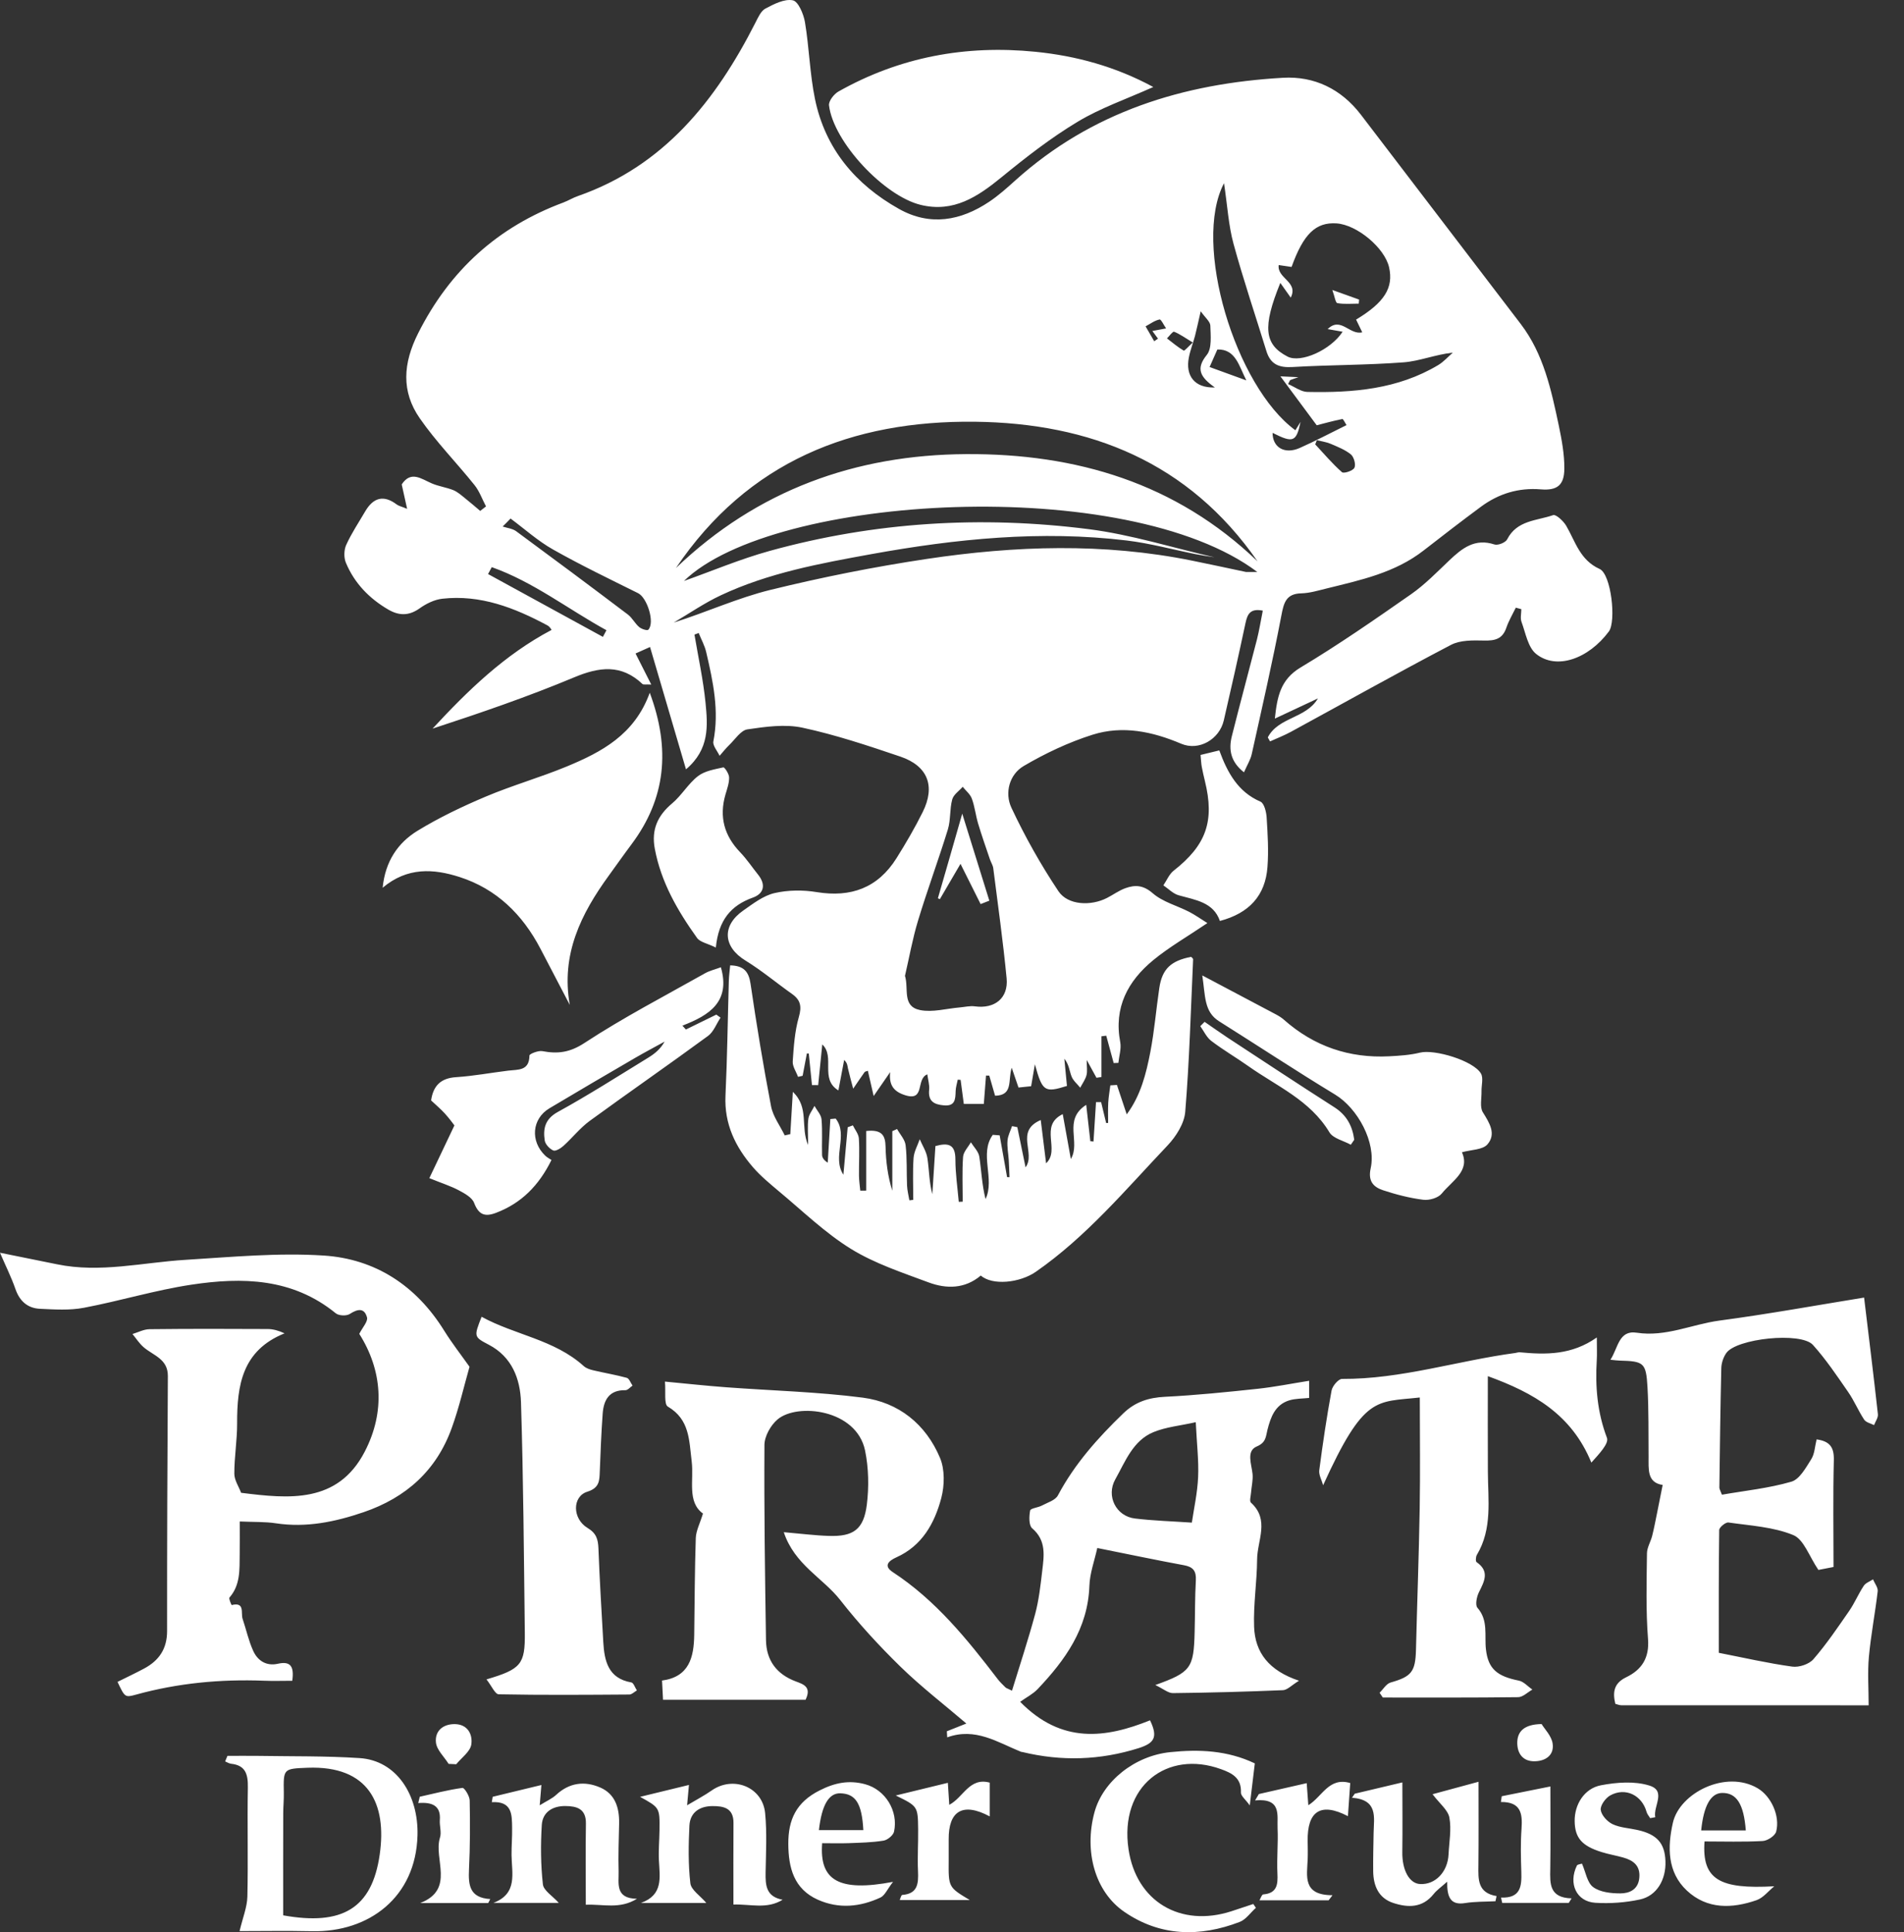<svg width="69" height="70" viewBox="0 0 69 70" fill="none" xmlns="http://www.w3.org/2000/svg">
<rect x="0" y="0" width="69" height="70" fill="#333333" stroke="none"/>
<path d="M14.071 22.084C14.457 22.308 14.815 22.317 15.201 22.044C15.441 21.872 15.741 21.723 16.029 21.691C17.41 21.536 18.647 22.018 19.838 22.657C19.939 22.711 20 22.84 19.985 22.823C18.285 23.721 16.951 25.02 15.676 26.397C17.414 25.828 19.13 25.241 20.798 24.543C21.715 24.159 22.513 24.051 23.284 24.782C23.313 24.809 23.385 24.79 23.601 24.8C23.387 24.377 23.217 24.04 23.032 23.675C23.202 23.6 23.4 23.511 23.557 23.44C23.996 24.935 24.416 26.362 24.86 27.872C25.721 27.143 25.648 26.285 25.568 25.461C25.486 24.632 25.305 23.814 25.167 22.991C25.219 22.971 25.27 22.952 25.32 22.933C25.413 23.164 25.538 23.388 25.593 23.627C25.841 24.69 26.07 25.752 25.852 26.86C25.822 27.012 25.997 27.207 26.078 27.382C26.194 27.249 26.305 27.108 26.431 26.987C26.642 26.784 26.847 26.458 27.087 26.424C27.745 26.327 28.45 26.227 29.085 26.364C30.285 26.622 31.463 27.016 32.63 27.411C33.627 27.751 33.905 28.483 33.438 29.421C33.153 29.994 32.829 30.549 32.489 31.091C31.812 32.169 30.837 32.522 29.598 32.32C29.098 32.237 28.554 32.243 28.064 32.356C27.661 32.451 27.291 32.738 26.938 32.985C26.146 33.537 26.207 34.306 27.013 34.798C27.602 35.159 28.135 35.608 28.701 36.008C29.014 36.229 29.06 36.461 28.949 36.848C28.801 37.363 28.764 37.917 28.728 38.455C28.717 38.636 28.852 38.825 28.921 39.013C28.976 38.999 29.032 38.986 29.087 38.974C29.138 38.704 29.19 38.434 29.241 38.164C29.264 38.166 29.287 38.166 29.31 38.168C29.348 38.55 29.386 38.929 29.425 39.311C29.499 39.311 29.575 39.313 29.65 39.313C29.698 38.841 29.745 38.366 29.799 37.838C30.279 38.291 29.696 39.088 30.383 39.504C30.465 39.07 30.529 38.737 30.592 38.401C30.715 38.517 30.709 38.615 30.73 38.708C30.787 38.953 30.854 39.198 30.919 39.441C31.056 39.24 31.192 39.039 31.331 38.843C31.348 38.818 31.396 38.814 31.451 38.793C31.506 39.034 31.562 39.271 31.661 39.707C31.926 39.323 32.092 39.082 32.26 38.841C32.207 39.315 32.392 39.553 32.816 39.682C33.535 39.902 33.182 39.088 33.605 38.922C33.632 39.122 33.689 39.304 33.672 39.475C33.628 39.896 33.846 40.015 34.207 40.046C34.621 40.083 34.623 39.817 34.632 39.526C34.636 39.389 34.682 39.252 34.708 39.115C34.743 39.117 34.777 39.12 34.812 39.122C34.85 39.414 34.89 39.703 34.928 39.994C35.191 39.994 35.413 39.994 35.653 39.994C35.682 39.626 35.706 39.296 35.733 38.966C35.773 38.966 35.811 38.966 35.851 38.968C35.922 39.215 35.995 39.464 36.061 39.697C36.731 39.684 36.519 39.132 36.664 38.683C36.773 38.997 36.838 39.188 36.91 39.4C37.075 39.383 37.221 39.367 37.368 39.352C37.416 39.07 37.46 38.814 37.504 38.557C37.775 39.541 37.851 39.597 38.666 39.342C38.634 39.016 38.603 38.687 38.571 38.357C38.74 38.559 38.752 38.791 38.832 38.997C38.891 39.151 39.038 39.271 39.147 39.406C39.225 39.255 39.332 39.113 39.374 38.953C39.412 38.81 39.382 38.65 39.382 38.401C39.531 38.669 39.633 38.858 39.736 39.047C39.796 39.038 39.857 39.028 39.916 39.018C39.916 38.526 39.916 38.035 39.916 37.543C39.973 37.535 40.032 37.529 40.09 37.522C40.179 37.851 40.269 38.183 40.359 38.513C40.416 38.511 40.471 38.509 40.529 38.507C40.555 38.256 40.641 37.994 40.597 37.759C40.357 36.495 40.876 35.539 41.795 34.783C42.372 34.31 43.024 33.936 43.755 33.442C43.515 33.292 43.312 33.147 43.095 33.035C42.652 32.808 42.137 32.677 41.773 32.36C41.429 32.061 41.132 32.052 40.78 32.179C40.547 32.264 40.34 32.418 40.116 32.532C39.534 32.831 38.699 32.798 38.357 32.287C37.716 31.326 37.143 30.308 36.653 29.263C36.403 28.729 36.575 28.059 37.099 27.751C37.884 27.29 38.727 26.892 39.593 26.618C40.679 26.275 41.757 26.499 42.805 26.944C43.448 27.218 44.19 26.786 44.349 26.102C44.622 24.927 44.885 23.75 45.137 22.57C45.206 22.248 45.31 22.032 45.763 22.123C45.688 22.497 45.635 22.836 45.551 23.168C45.251 24.337 44.934 25.502 44.641 26.672C44.519 27.162 44.599 27.602 45.081 27.98C45.2 27.708 45.318 27.523 45.362 27.322C45.732 25.654 46.114 23.988 46.434 22.31C46.524 21.835 46.604 21.509 47.16 21.496C47.463 21.488 47.768 21.395 48.066 21.322C49.3 21.017 50.552 20.755 51.594 19.941C52.279 19.407 52.968 18.877 53.666 18.36C54.311 17.883 55.031 17.663 55.84 17.729C56.433 17.777 56.687 17.578 56.691 16.979C56.695 16.46 56.597 15.933 56.491 15.422C56.216 14.126 55.941 12.826 55.111 11.738C53.178 9.212 51.251 6.681 49.318 4.155C48.604 3.223 47.629 2.752 46.493 2.818C42.883 3.024 39.561 4.047 36.796 6.535C36.495 6.807 36.189 7.08 35.853 7.306C34.815 8.002 33.703 8.201 32.577 7.568C31.008 6.687 29.904 5.391 29.533 3.58C29.346 2.667 29.325 1.722 29.171 0.802C29.121 0.507 28.928 0.05 28.732 0.012C28.43 -0.05 28.049 0.147 27.741 0.309C27.576 0.395 27.473 0.633 27.377 0.82C25.938 3.653 24.053 6.016 20.945 7.102C20.763 7.165 20.595 7.269 20.416 7.337C18.046 8.218 16.308 9.781 15.153 12.074C14.604 13.165 14.537 14.182 15.212 15.154C15.804 16.009 16.544 16.759 17.197 17.575C17.376 17.798 17.475 18.088 17.613 18.346C17.542 18.4 17.472 18.456 17.403 18.51C17.212 18.35 17.023 18.184 16.828 18.03C16.701 17.928 16.571 17.814 16.422 17.754C16.172 17.656 15.899 17.619 15.653 17.515C15.268 17.351 14.894 17.038 14.558 17.55C14.619 17.825 14.678 18.09 14.754 18.435C14.556 18.352 14.455 18.333 14.38 18.279C13.899 17.914 13.525 18.03 13.233 18.529C12.999 18.93 12.737 19.32 12.546 19.742C12.463 19.926 12.457 20.207 12.537 20.392C12.846 21.131 13.384 21.683 14.071 22.084ZM35.329 36.459C35.147 36.434 34.956 36.484 34.771 36.499C34.294 36.54 33.796 36.683 33.346 36.594C32.68 36.461 32.941 35.826 32.796 35.354C32.951 34.684 33.071 34.005 33.27 33.35C33.605 32.243 34.01 31.155 34.35 30.05C34.456 29.704 34.413 29.315 34.508 28.964C34.554 28.788 34.756 28.657 34.888 28.505C35 28.645 35.159 28.771 35.218 28.931C35.325 29.22 35.357 29.535 35.445 29.832C35.575 30.268 35.727 30.696 35.872 31.126C35.909 31.236 35.979 31.34 35.995 31.452C36.164 32.781 36.351 34.108 36.479 35.44C36.548 36.164 36.048 36.555 35.329 36.459ZM49.083 16.948C49.026 17.058 48.696 17.166 48.631 17.106C48.283 16.799 47.982 16.441 47.663 16.099C47.682 16.049 47.703 15.999 47.722 15.947C47.888 15.989 48.064 16.012 48.22 16.078C48.476 16.188 48.747 16.292 48.959 16.466C49.068 16.56 49.142 16.836 49.083 16.948ZM46.339 9.603C46.495 9.626 46.652 9.648 46.806 9.671C47.236 8.475 47.684 8.043 48.436 8.093C49.18 8.143 50.182 8.982 50.34 9.686C50.505 10.423 50.175 10.959 49.144 11.578C49.222 11.74 49.291 11.881 49.367 12.039C48.909 12.153 48.591 11.455 48.114 11.923C48.318 11.96 48.484 11.987 48.656 12.018C48.226 12.68 47.137 13.165 46.661 12.919C45.816 12.481 45.745 11.854 46.398 10.249C46.532 10.438 46.64 10.591 46.776 10.782C47.066 10.205 46.276 10.093 46.339 9.603ZM44.358 6.637C44.482 7.46 44.52 8.166 44.702 8.832C45.059 10.139 45.495 11.424 45.894 12.72C46.043 13.202 46.35 13.326 46.839 13.297C48.18 13.218 49.528 13.229 50.867 13.127C51.447 13.083 52.014 12.844 52.649 12.776C52.476 12.926 52.319 13.106 52.125 13.223C50.657 14.103 49.029 14.234 47.377 14.199C47.146 14.194 46.919 14.016 46.679 13.914C46.742 13.8 46.745 13.775 46.759 13.769C46.829 13.74 46.9 13.719 47.053 13.665C46.816 13.653 46.66 13.646 46.402 13.634C46.867 14.263 47.285 14.824 47.717 15.407C47.984 15.339 48.312 15.247 48.644 15.181C48.678 15.173 48.743 15.32 48.797 15.401C48.213 15.688 47.665 15.98 47.1 16.23C46.556 16.471 46.116 16.211 46.118 15.682C46.86 16.057 46.978 16.018 47.131 15.285C47.068 15.386 47.007 15.488 46.944 15.588C44.765 13.997 43.204 8.824 44.358 6.637ZM45.167 13.781C44.725 13.621 44.282 13.459 43.835 13.297C43.931 13.079 44.007 12.907 44.116 12.662C44.78 12.639 44.902 13.266 45.167 13.781ZM43.513 11.277C43.675 11.507 43.856 11.65 43.862 11.794C43.872 12.155 43.925 12.622 43.734 12.857C43.334 13.351 43.48 13.653 44.026 14.037C43.284 14.064 42.954 13.605 43.084 12.95C43.135 12.683 43.238 12.429 43.307 12.166C43.37 11.925 43.419 11.68 43.513 11.277ZM42.549 12.018C42.761 12.103 42.952 12.244 43.227 12.409C43.061 12.558 42.927 12.72 42.895 12.701C42.681 12.575 42.488 12.411 42.29 12.259C42.377 12.174 42.502 11.999 42.549 12.018ZM42.023 11.574C42.076 11.563 42.179 11.785 42.259 11.898C42.097 11.929 41.935 11.958 41.761 11.991C41.824 12.076 41.895 12.172 41.965 12.269C41.919 12.302 41.874 12.332 41.828 12.363C41.723 12.184 41.62 12.002 41.515 11.823C41.683 11.734 41.843 11.611 42.023 11.574ZM35.327 15.279C39.504 15.328 43.076 16.741 45.574 20.338C42.61 17.494 38.996 16.429 35.017 16.452C31.003 16.475 27.45 17.754 24.496 20.578C27.104 16.716 30.877 15.229 35.327 15.279ZM26.122 21.567C27.85 20.755 29.715 20.414 31.573 20.076C34.64 19.521 37.725 19.206 40.838 19.582C41.675 19.683 42.498 19.91 43.33 20.076C43.555 20.12 43.784 20.153 44.011 20.19C42.496 19.843 40.996 19.368 39.462 19.172C35.565 18.674 31.692 18.909 27.892 19.959C26.824 20.254 25.791 20.692 24.786 21.048C28.028 17.893 40.853 17.174 45.564 20.722C45.377 20.722 45.267 20.722 45.154 20.722C44.501 20.583 43.849 20.443 43.194 20.31C39.994 19.662 36.783 19.77 33.583 20.25C31.68 20.535 29.785 20.913 27.915 21.372C26.734 21.662 25.608 22.177 24.416 22.555C24.982 22.223 25.528 21.845 26.122 21.567ZM18.502 18.786C19.013 19.164 19.492 19.598 20.042 19.908C21.047 20.475 22.089 20.977 23.124 21.49C23.454 21.654 23.74 22.556 23.494 22.815C23.456 22.855 23.248 22.79 23.164 22.718C23.009 22.587 22.914 22.385 22.753 22.263C21.412 21.249 20.063 20.244 18.708 19.247C18.575 19.148 18.382 19.131 18.216 19.075C18.313 18.981 18.407 18.884 18.502 18.786ZM17.821 20.547C19.326 21.079 20.59 22.072 21.977 22.832C21.935 22.913 21.891 22.992 21.849 23.073C20.462 22.315 19.075 21.555 17.687 20.797C17.731 20.715 17.777 20.63 17.821 20.547ZM41.677 62.325C40.076 62.969 38.477 63.193 36.97 61.654C37.197 61.492 37.431 61.374 37.603 61.195C38.601 60.142 39.425 59.004 39.479 57.453C39.494 56.998 39.662 56.55 39.765 56.082C40.91 56.311 41.908 56.522 42.912 56.707C43.24 56.768 43.356 56.917 43.337 57.256C43.301 57.879 43.311 58.502 43.293 59.127C43.261 60.435 43.16 60.583 41.868 61.046C42.166 61.189 42.336 61.341 42.504 61.339C43.834 61.324 45.163 61.289 46.493 61.233C46.654 61.226 46.806 61.054 47.075 60.89C45.988 60.527 45.482 59.874 45.448 58.936C45.419 58.126 45.551 57.31 45.557 56.498C45.56 55.81 46.024 55.063 45.333 54.438C45.274 54.384 45.328 54.199 45.337 54.078C45.354 53.852 45.413 53.623 45.392 53.403C45.356 53.042 45.156 52.568 45.543 52.404C45.889 52.259 45.871 52.037 45.931 51.804C46.049 51.335 46.211 50.895 46.715 50.735C46.944 50.664 47.196 50.672 47.442 50.645C47.442 50.425 47.442 50.259 47.442 50.024C46.795 50.126 46.196 50.247 45.589 50.313C44.469 50.432 43.345 50.548 42.219 50.604C41.628 50.633 41.139 50.787 40.708 51.204C39.788 52.091 38.947 53.032 38.338 54.176C38.244 54.354 37.962 54.435 37.758 54.544C37.617 54.62 37.349 54.641 37.332 54.724C37.292 54.932 37.281 55.262 37.405 55.368C37.926 55.812 37.834 56.365 37.769 56.917C37.708 57.438 37.649 57.966 37.515 58.469C37.265 59.397 36.962 60.311 36.674 61.251C36.506 61.168 36.464 61.158 36.439 61.133C36.344 61.038 36.243 60.944 36.161 60.838C35.05 59.386 33.907 57.972 32.356 56.957C31.995 56.722 32.218 56.541 32.483 56.421C33.413 56.005 33.869 55.189 34.111 54.273C34.231 53.817 34.243 53.237 34.065 52.816C33.55 51.592 32.564 50.805 31.268 50.635C29.629 50.423 27.967 50.382 26.316 50.259C25.612 50.207 24.91 50.13 24.097 50.053C24.131 50.411 24.057 50.874 24.202 50.959C24.996 51.426 24.971 52.178 25.066 52.94C25.152 53.623 24.891 54.411 25.475 54.834C25.366 55.191 25.225 55.453 25.215 55.719C25.175 56.888 25.175 58.057 25.158 59.227C25.146 60.041 24.979 60.751 23.992 60.884C24.005 61.147 24.017 61.37 24.028 61.582C25.797 61.582 27.507 61.582 29.192 61.582C29.423 61.114 29.112 61.017 28.843 60.917C28.15 60.659 27.77 60.159 27.759 59.42C27.723 57.062 27.688 54.705 27.703 52.346C27.705 52.031 27.932 51.63 28.18 51.422C28.898 50.818 31.041 51.055 31.35 52.552C31.48 53.185 31.493 53.871 31.413 54.514C31.3 55.412 30.926 55.673 30.037 55.644C29.543 55.629 29.051 55.565 28.404 55.509C28.795 56.689 29.823 57.166 30.449 57.966C31.117 58.819 31.858 59.625 32.632 60.381C33.384 61.114 34.222 61.758 35.02 62.441C34.758 62.545 34.537 62.634 34.313 62.722C34.317 62.796 34.323 62.869 34.327 62.942C35.346 62.572 36.147 63.12 36.996 63.463C37.014 63.471 37.035 63.471 37.054 63.474C38.473 63.816 39.868 63.773 41.273 63.33C41.818 63.152 41.979 62.95 41.677 62.325ZM40.418 53.594C40.782 52.946 41.057 52.191 41.799 51.885C42.257 51.696 42.773 51.651 43.334 51.524C43.372 52.319 43.446 52.92 43.419 53.517C43.393 54.093 43.265 54.664 43.192 55.162C42.483 55.114 41.801 55.094 41.13 55.013C40.443 54.932 40.078 54.195 40.418 53.594ZM4.925 61.395C4.528 61.505 4.522 61.488 4.259 60.932C4.58 60.772 4.908 60.618 5.225 60.448C5.759 60.161 6.055 59.74 6.055 59.093C6.053 56.012 6.064 52.932 6.083 49.852C6.087 49.227 5.551 49.109 5.202 48.805C5.047 48.67 4.933 48.49 4.801 48.33C5.007 48.268 5.211 48.157 5.419 48.155C6.845 48.139 8.268 48.141 9.694 48.149C9.892 48.149 10.092 48.203 10.312 48.305C8.774 48.924 8.589 50.189 8.593 51.576C8.595 52.182 8.49 52.785 8.492 53.391C8.492 53.623 8.652 53.854 8.738 54.082C10.47 54.3 12.237 54.479 13.216 52.595C13.974 51.138 13.848 49.632 13.02 48.324C13.138 48.089 13.34 47.875 13.3 47.727C13.203 47.372 12.959 47.42 12.676 47.603C12.556 47.682 12.277 47.669 12.167 47.578C10.6 46.301 8.78 46.264 6.938 46.542C5.627 46.739 4.347 47.132 3.04 47.379C2.525 47.478 1.979 47.441 1.448 47.416C1.009 47.395 0.716 47.148 0.561 46.704C0.41 46.268 0.2 45.852 0 45.385C0.727 45.532 1.397 45.667 2.065 45.803C3.631 46.127 5.171 45.736 6.725 45.642C8.394 45.539 10.075 45.379 11.737 45.487C13.598 45.609 15.082 46.573 16.096 48.207C16.384 48.67 16.722 49.1 17.015 49.516C16.815 50.22 16.64 50.988 16.374 51.725C15.819 53.275 14.714 54.259 13.178 54.784C12.142 55.137 11.1 55.353 9.999 55.187C9.604 55.127 9.199 55.144 8.688 55.121C8.688 55.557 8.692 55.939 8.686 56.321C8.679 56.867 8.715 57.42 8.316 57.877C8.282 57.916 8.39 58.151 8.396 58.149C8.885 58.028 8.722 58.439 8.791 58.645C8.921 59.031 9.007 59.434 9.173 59.802C9.337 60.167 9.65 60.369 10.072 60.275C10.537 60.171 10.663 60.379 10.592 60.892C10.247 60.892 9.904 60.904 9.564 60.89C7.993 60.83 6.446 60.975 4.925 61.395ZM27.289 42.289C26.652 41.553 26.244 40.723 26.291 39.695C26.356 38.312 26.372 36.929 26.412 35.545C26.417 35.358 26.444 35.172 26.461 34.974C26.951 34.985 27.135 35.196 27.2 35.645C27.417 37.126 27.66 38.605 27.942 40.075C28.012 40.447 28.268 40.781 28.438 41.134C28.505 41.119 28.573 41.103 28.64 41.088C28.667 40.627 28.696 40.164 28.732 39.556C29.335 40.133 28.997 40.812 29.285 41.483C29.285 41.07 29.259 40.795 29.295 40.528C29.318 40.366 29.44 40.22 29.516 40.066C29.606 40.23 29.759 40.386 29.772 40.555C29.81 40.982 29.778 41.412 29.791 41.84C29.793 41.938 29.858 42.037 29.997 42.122C30.028 41.595 30.06 41.069 30.091 40.542C30.155 40.536 30.22 40.53 30.285 40.525C30.755 41.13 30.142 41.917 30.564 42.559C30.615 41.987 30.667 41.412 30.72 40.839C30.783 40.816 30.844 40.793 30.907 40.77C30.984 40.928 31.115 41.084 31.125 41.246C31.153 41.691 31.125 42.143 31.129 42.59C31.131 42.772 31.159 42.955 31.176 43.136C31.249 43.136 31.319 43.134 31.392 43.134C31.392 42.413 31.392 41.691 31.392 40.974C31.959 40.914 32.083 41.132 32.092 41.537C32.104 42.073 32.17 42.608 32.337 43.14C32.337 42.42 32.337 41.701 32.337 40.98C32.394 40.955 32.453 40.928 32.51 40.903C32.617 41.097 32.796 41.285 32.819 41.491C32.875 41.973 32.85 42.463 32.871 42.951C32.878 43.13 32.926 43.308 32.955 43.485C33.002 43.479 33.05 43.475 33.096 43.47C33.096 42.964 33.073 42.457 33.107 41.954C33.123 41.722 33.252 41.501 33.331 41.273C33.428 41.502 33.575 41.722 33.609 41.962C33.674 42.392 33.672 42.831 33.787 43.265C33.823 42.687 33.861 42.108 33.899 41.52C34.371 41.391 34.623 41.458 34.623 42.004C34.623 42.517 34.701 43.028 34.745 43.541C34.792 43.539 34.84 43.537 34.888 43.535C34.888 42.993 34.863 42.451 34.901 41.913C34.914 41.73 35.084 41.56 35.184 41.383C35.29 41.554 35.46 41.717 35.489 41.902C35.567 42.409 35.584 42.926 35.716 43.441C36.065 42.704 35.475 41.805 35.979 41.113C36.061 41.119 36.143 41.124 36.227 41.132C36.317 41.638 36.407 42.141 36.496 42.646C36.525 42.646 36.556 42.648 36.584 42.648C36.575 42.438 36.569 42.23 36.556 42.019C36.54 41.786 36.493 41.551 36.512 41.321C36.525 41.144 36.618 40.972 36.676 40.798C36.741 40.81 36.804 40.824 36.867 40.835C36.964 41.312 37.063 41.786 37.166 42.291C37.548 41.769 36.767 40.986 37.716 40.577C37.786 41.146 37.846 41.62 37.91 42.145C38.437 41.651 37.641 40.789 38.513 40.363C38.616 40.935 38.706 41.433 38.807 41.99C39.175 41.377 38.508 40.573 39.364 40.027C39.424 40.55 39.469 40.947 39.513 41.344C39.551 41.348 39.59 41.352 39.628 41.356C39.658 40.88 39.689 40.403 39.719 39.927C39.78 39.927 39.843 39.927 39.904 39.929C39.965 40.181 40.025 40.432 40.086 40.685C40.111 40.685 40.135 40.685 40.158 40.683C40.158 40.44 40.149 40.197 40.162 39.954C40.173 39.742 40.212 39.531 40.238 39.321C40.319 39.315 40.397 39.311 40.477 39.306C40.59 39.641 40.702 39.979 40.832 40.372C41.343 39.684 41.536 38.897 41.689 38.106C41.836 37.342 41.898 36.563 42.013 35.793C42.116 35.105 42.431 34.808 43.166 34.665C43.19 34.694 43.238 34.723 43.238 34.752C43.154 36.596 43.103 38.444 42.952 40.283C42.917 40.706 42.618 41.175 42.313 41.497C40.794 43.097 39.37 44.803 37.54 46.074C36.949 46.484 35.956 46.577 35.544 46.211C34.966 46.698 34.298 46.7 33.649 46.459C32.693 46.102 31.699 45.776 30.839 45.246C29.896 44.664 29.083 43.869 28.222 43.155C27.9 42.883 27.566 42.609 27.289 42.289ZM67.877 57.218C67.936 57.361 68.062 57.513 68.047 57.648C67.955 58.441 67.801 59.225 67.728 60.02C67.675 60.595 67.719 61.179 67.719 61.781C64.684 61.781 61.719 61.781 58.754 61.779C58.681 61.779 58.609 61.745 58.538 61.727C58.435 61.293 58.49 60.979 58.935 60.763C59.49 60.495 59.779 60.072 59.723 59.372C59.643 58.346 59.673 57.308 59.685 56.276C59.687 56.064 59.82 55.856 59.874 55.642C59.946 55.356 60 55.065 60.059 54.776C60.122 54.465 60.183 54.155 60.254 53.798C59.679 53.711 59.748 53.221 59.744 52.762C59.736 51.925 59.752 51.086 59.704 50.251C59.653 49.366 59.569 49.316 58.697 49.293C58.607 49.291 58.519 49.277 58.361 49.262C58.643 48.834 58.658 48.182 59.313 48.282C60.364 48.444 61.307 47.979 62.305 47.844C64.095 47.605 65.875 47.281 67.554 47.009C67.726 48.442 67.9 49.837 68.054 51.235C68.068 51.36 67.965 51.499 67.915 51.63C67.793 51.567 67.623 51.534 67.556 51.431C67.343 51.109 67.194 50.743 66.974 50.427C66.57 49.844 66.173 49.25 65.7 48.725C65.265 48.241 62.917 48.492 62.557 49.023C62.452 49.175 62.383 49.383 62.379 49.568C62.345 51.009 62.328 52.452 62.309 53.893C62.309 53.947 62.345 53.999 62.402 54.151C63.234 54.006 64.097 53.918 64.917 53.68C65.213 53.596 65.442 53.177 65.637 52.868C65.763 52.672 65.77 52.398 65.833 52.147C66.324 52.215 66.469 52.444 66.457 52.901C66.425 54.184 66.446 55.47 66.446 56.77C66.127 56.832 65.944 56.867 65.898 56.876C65.566 56.39 65.37 55.769 64.986 55.613C64.261 55.316 63.431 55.272 62.639 55.158C62.536 55.142 62.305 55.333 62.303 55.43C62.282 56.944 62.288 58.458 62.288 59.879C63.196 60.057 64.066 60.257 64.948 60.379C65.194 60.414 65.558 60.294 65.717 60.111C66.192 59.563 66.602 58.956 67.016 58.358C67.213 58.072 67.348 57.742 67.541 57.453C67.606 57.349 67.76 57.295 67.877 57.218ZM53.918 49.856C53.918 51.079 53.914 52.201 53.92 53.322C53.924 54.342 54.088 55.383 53.522 56.329C53.48 56.398 53.47 56.566 53.51 56.593C53.998 56.932 53.787 57.297 53.592 57.692C53.514 57.852 53.455 58.149 53.541 58.246C53.943 58.705 53.791 59.243 53.85 59.758C53.932 60.468 54.262 60.73 55.04 60.886C55.218 60.921 55.369 61.098 55.531 61.212C55.359 61.309 55.189 61.484 55.017 61.486C53.382 61.507 51.747 61.499 50.113 61.499C50.073 61.442 50.035 61.384 49.995 61.326C50.129 61.197 50.241 60.998 50.398 60.954C51.148 60.742 51.293 60.568 51.314 59.777C51.356 58.066 51.42 56.356 51.449 54.643C51.472 53.324 51.453 52.004 51.453 50.629C49.865 50.807 49.44 50.529 47.95 53.808C47.9 53.624 47.787 53.435 47.81 53.262C47.936 52.297 48.079 51.335 48.255 50.379C48.285 50.213 48.505 49.954 48.635 49.956C50.776 49.968 52.815 49.298 54.911 49.017C54.968 49.009 55.025 48.986 55.082 48.992C56.027 49.082 56.96 49.094 57.868 48.454C57.868 48.832 57.88 49.055 57.866 49.279C57.807 50.242 57.886 51.171 58.235 52.091C58.313 52.297 57.949 52.676 57.67 52.988C56.956 51.246 55.584 50.461 53.918 49.856ZM22.067 31.716C21.057 33.105 20.322 34.574 20.649 36.407C20.294 35.726 19.939 35.045 19.582 34.364C18.933 33.126 17.992 32.204 16.657 31.774C15.714 31.471 14.764 31.407 13.867 32.162C13.962 31.201 14.422 30.532 15.13 30.098C15.916 29.618 16.758 29.216 17.607 28.858C18.567 28.453 19.574 28.167 20.536 27.77C21.797 27.247 22.996 26.62 23.547 25.097C24.309 27.143 24.124 28.933 22.887 30.586C22.608 30.958 22.341 31.34 22.067 31.716ZM30.043 3.817C30.024 3.663 30.222 3.408 30.383 3.317C32.604 2.064 34.995 1.624 37.514 1.875C39 2.023 40.422 2.411 41.795 3.152C40.822 3.589 39.883 3.91 39.05 4.413C38.082 4.995 37.178 5.699 36.3 6.417C35.432 7.127 34.558 7.711 33.371 7.424C32.039 7.104 30.201 5.14 30.043 3.817ZM19.019 59.15C18.985 56.367 18.968 53.582 18.88 50.799C18.853 49.954 18.553 49.158 17.718 48.72C17.168 48.432 17.17 48.428 17.453 47.705C18.66 48.367 20.086 48.527 21.154 49.491C21.244 49.572 21.38 49.617 21.502 49.645C21.904 49.74 22.317 49.808 22.715 49.917C22.803 49.943 22.855 50.103 22.923 50.199C22.837 50.257 22.75 50.367 22.664 50.365C22.086 50.353 21.878 50.708 21.841 51.21C21.79 51.906 21.763 52.606 21.736 53.304C21.723 53.642 21.727 53.904 21.284 54.043C20.735 54.215 20.736 55.019 21.292 55.355C21.612 55.547 21.673 55.765 21.687 56.097C21.729 57.225 21.799 58.352 21.862 59.48C21.902 60.178 22.04 60.805 22.879 60.952C22.96 60.965 23.013 61.141 23.08 61.241C22.99 61.293 22.9 61.388 22.809 61.39C21.231 61.401 19.651 61.413 18.073 61.382C17.941 61.38 17.815 61.077 17.63 60.842C18.887 60.471 19.032 60.294 19.019 59.15ZM56.76 19.05C57.094 19.625 57.256 20.29 57.968 20.612C58.393 20.805 58.574 22.514 58.305 22.877C57.561 23.876 56.399 24.281 55.666 23.689C55.372 23.451 55.288 22.935 55.14 22.533C55.088 22.396 55.132 22.225 55.132 22.069C55.065 22.049 54.998 22.032 54.932 22.015C54.815 22.256 54.676 22.489 54.59 22.74C54.451 23.154 54.172 23.216 53.779 23.206C53.378 23.197 52.92 23.187 52.583 23.363C50.634 24.383 48.715 25.461 46.784 26.512C46.539 26.645 46.28 26.746 46.026 26.86C45.999 26.811 45.971 26.763 45.944 26.715C46.331 25.972 47.329 26.036 47.761 25.303C47.261 25.536 46.761 25.772 46.2 26.034C46.284 25.245 46.4 24.622 47.129 24.184C48.503 23.361 49.823 22.445 51.138 21.527C51.64 21.177 52.075 20.726 52.522 20.302C52.987 19.86 53.451 19.492 54.157 19.725C54.283 19.768 54.559 19.658 54.619 19.54C54.974 18.842 55.695 18.869 56.285 18.662C56.389 18.626 56.659 18.877 56.76 19.05ZM24.73 37.157C24.772 37.203 24.814 37.252 24.856 37.298C25.225 37.118 25.591 36.937 25.959 36.758C26.011 36.794 26.06 36.831 26.112 36.868C25.963 37.091 25.862 37.381 25.66 37.529C24.24 38.571 22.792 39.572 21.37 40.609C21.019 40.866 20.74 41.225 20.414 41.518C20.315 41.607 20.132 41.717 20.05 41.68C19.916 41.62 19.759 41.454 19.74 41.315C19.677 40.883 19.752 40.538 20.219 40.282C21.336 39.668 22.412 38.98 23.502 38.312C23.727 38.173 23.935 38.006 24.085 37.736C23.727 37.934 23.362 38.125 23.007 38.332C21.971 38.935 20.937 39.539 19.908 40.154C19.275 40.534 19.21 41.342 19.758 41.867C19.826 41.934 19.918 41.979 19.985 42.025C19.525 42.957 18.891 43.591 17.979 43.938C17.575 44.093 17.348 44.014 17.181 43.578C17.107 43.383 16.838 43.236 16.628 43.124C16.344 42.972 16.031 42.874 15.559 42.683C15.878 42.012 16.155 41.427 16.468 40.772C16.424 40.715 16.283 40.519 16.121 40.341C15.968 40.173 15.794 40.029 15.623 39.867C15.699 39.342 15.966 39.059 16.531 39.024C17.164 38.983 17.792 38.864 18.424 38.787C18.777 38.744 19.181 38.804 19.187 38.239C19.187 38.181 19.506 38.054 19.653 38.081C20.212 38.187 20.651 38.133 21.183 37.784C22.587 36.864 24.084 36.087 25.549 35.261C25.728 35.161 25.936 35.114 26.125 35.043C26.482 36.293 25.702 36.785 24.73 37.157ZM43.57 35.338C44.549 35.855 45.394 36.301 46.238 36.75C46.339 36.804 46.442 36.866 46.528 36.943C47.621 37.909 48.898 38.343 50.342 38.268C50.718 38.249 51.1 38.224 51.462 38.135C51.987 38.006 53.392 38.424 53.668 38.891C53.764 39.053 53.684 39.319 53.689 39.539C53.695 39.795 53.621 40.108 53.737 40.295C53.979 40.683 54.231 41.08 53.905 41.458C53.731 41.659 53.323 41.649 52.98 41.745C53.285 42.426 52.621 42.779 52.249 43.24C52.119 43.4 51.796 43.493 51.579 43.466C51.087 43.404 50.594 43.277 50.121 43.121C49.774 43.005 49.568 42.795 49.673 42.324C49.879 41.389 49.199 40.148 48.383 39.655C46.967 38.796 45.583 37.882 44.181 37.001C43.626 36.652 43.685 36.081 43.57 35.338ZM13.029 63.693C11.802 63.613 10.57 63.633 9.339 63.613C8.972 63.608 8.606 63.613 8.242 63.613C8.215 63.681 8.186 63.746 8.159 63.814C8.232 63.843 8.303 63.891 8.379 63.899C8.908 63.957 8.99 64.292 8.982 64.763C8.959 66.08 8.995 67.398 8.965 68.713C8.955 69.093 8.799 69.471 8.682 69.961C9.48 69.961 10.398 69.945 11.314 69.965C13.365 70.007 15.071 68.74 15.13 66.491C15.168 65.035 14.378 63.779 13.029 63.693ZM13.76 67.191C13.48 69.145 12.396 69.774 10.262 69.39C10.262 68.169 10.26 66.937 10.264 65.702C10.264 65.45 10.291 65.197 10.285 64.944C10.27 64.076 10.266 64.078 11.146 64.043C13.356 63.959 14.027 65.341 13.76 67.191ZM25.942 34.328C25.635 34.177 25.37 34.135 25.259 33.978C24.557 32.997 23.956 31.963 23.729 30.746C23.601 30.061 23.83 29.548 24.356 29.107C24.702 28.817 24.94 28.393 25.293 28.119C25.54 27.928 25.896 27.872 26.213 27.801C26.259 27.791 26.421 28.036 26.423 28.165C26.427 28.372 26.349 28.584 26.289 28.788C26.058 29.593 26.245 30.275 26.822 30.875C27.062 31.124 27.257 31.419 27.474 31.689C27.768 32.056 27.679 32.38 27.28 32.52C26.488 32.804 26.039 33.334 25.942 34.328ZM43.664 28.291C43.622 28.121 43.584 27.949 43.551 27.778C43.53 27.664 43.526 27.548 43.507 27.351C43.748 27.292 43.946 27.243 44.187 27.186C44.482 27.992 44.862 28.69 45.679 29.043C45.812 29.101 45.889 29.409 45.902 29.608C45.94 30.21 45.978 30.817 45.932 31.415C45.854 32.443 45.272 33.084 44.209 33.365C43.973 32.682 43.322 32.607 42.711 32.434C42.509 32.376 42.343 32.198 42.16 32.075C42.282 31.895 42.37 31.672 42.532 31.544C43.713 30.619 44.024 29.749 43.664 28.291ZM45.419 68.979C45.45 69.025 45.482 69.072 45.513 69.118C45.318 69.292 45.152 69.542 44.925 69.629C43.482 70.183 42.051 70.159 40.748 69.266C39.677 68.534 39.282 67.068 39.662 65.66C39.965 64.535 41.114 63.611 42.408 63.478C43.45 63.37 44.478 63.411 45.474 63.885C45.415 64.377 45.362 64.819 45.291 65.407C45.139 65.193 44.965 65.064 44.971 64.94C44.994 64.408 44.639 64.234 44.248 64.094C42.294 63.384 40.559 64.711 40.897 66.995C41.177 68.89 42.78 69.837 44.622 69.243C44.887 69.157 45.152 69.068 45.419 68.979ZM28.362 68.825C27.793 69.176 27.213 68.981 26.579 68.998C26.579 67.976 26.574 67.01 26.581 66.046C26.587 65.496 26.215 65.43 25.818 65.432C25.362 65.434 25.009 65.654 24.984 66.14C24.95 66.836 24.938 67.54 25.018 68.229C25.047 68.47 25.373 68.678 25.597 68.941C24.833 68.941 24.03 68.941 23.227 68.941C24.041 68.651 23.91 68.015 23.879 67.407C23.86 67.039 23.896 66.668 23.9 66.3C23.91 65.49 23.908 65.49 23.196 65.097C23.761 64.96 24.324 64.823 24.967 64.666C24.948 64.881 24.931 65.064 24.9 65.403C25.249 65.195 25.528 65.05 25.784 64.871C26.568 64.317 27.635 64.736 27.728 65.687C27.797 66.398 27.757 67.124 27.745 67.843C27.738 68.296 27.757 68.713 28.362 68.825ZM23.084 68.79C22.454 69.178 21.866 68.979 21.229 69.006C21.229 67.992 21.217 67.027 21.233 66.063C21.24 65.521 20.895 65.434 20.49 65.43C20.034 65.426 19.664 65.641 19.634 66.117C19.59 66.831 19.595 67.556 19.674 68.266C19.698 68.491 20.019 68.682 20.25 68.939C19.471 68.939 18.678 68.939 17.882 68.939C18.773 68.599 18.544 67.859 18.538 67.203C18.536 66.873 18.565 66.543 18.559 66.213C18.552 65.743 18.563 65.247 17.823 65.29C17.834 65.224 17.844 65.16 17.855 65.095C18.424 64.958 18.994 64.821 19.62 64.668C19.601 64.9 19.586 65.077 19.559 65.403C19.813 65.245 20.008 65.162 20.153 65.027C20.634 64.58 21.187 64.514 21.752 64.759C22.29 64.992 22.446 65.488 22.437 66.051C22.425 66.634 22.402 67.218 22.419 67.801C22.431 68.225 22.28 68.781 23.084 68.79ZM54.235 68.692C54.222 68.754 54.208 68.815 54.195 68.879C53.827 68.898 53.455 68.888 53.092 68.946C52.562 69.031 52.438 68.727 52.445 68.171C52.224 68.37 52.067 68.476 51.955 68.618C51.548 69.128 51.024 69.116 50.489 68.941C49.963 68.767 49.772 68.327 49.764 67.799C49.758 67.332 49.772 66.863 49.779 66.397C49.789 65.835 49.947 65.203 48.995 65.129C49.029 65.081 49.062 65.031 49.096 64.983C49.675 64.846 50.253 64.709 50.821 64.574C50.821 65.415 50.831 66.258 50.819 67.1C50.81 67.745 51.069 68.235 51.461 68.256C52.012 68.287 52.464 67.822 52.495 67.181C52.516 66.736 52.604 66.277 52.525 65.849C52.474 65.575 52.174 65.345 51.915 65.002C52.399 64.871 52.989 64.711 53.581 64.551C53.581 65.583 53.588 66.586 53.577 67.588C53.571 68.086 53.544 68.578 54.235 68.692ZM63.7 64.788C62.544 64.105 60.868 64.956 60.624 66.038C60.427 66.912 60.418 67.826 61.131 68.493C61.864 69.178 62.77 69.149 63.658 68.84C63.9 68.755 64.087 68.508 64.299 68.337C62.311 68.451 61.673 68.088 61.771 66.713C62.467 66.713 63.175 66.736 63.879 66.697C64.055 66.688 64.33 66.507 64.368 66.354C64.515 65.785 64.183 65.075 63.7 64.788ZM61.65 66.314C61.738 65.428 61.994 64.962 62.408 64.956C62.925 64.948 63.194 65.345 63.267 66.314C62.7 66.314 62.175 66.314 61.65 66.314ZM31.348 64.639C30.779 64.487 30.272 64.576 29.705 64.863C28.854 65.291 28.564 65.924 28.568 66.8C28.572 67.664 28.768 68.433 29.636 68.823C30.4 69.164 31.169 69.087 31.905 68.746C32.068 68.671 32.159 68.437 32.363 68.177C30.409 68.547 29.688 68.134 29.795 66.776C30.11 66.776 30.432 66.786 30.753 66.775C31.176 66.759 31.602 66.751 32.018 66.684C32.163 66.661 32.371 66.491 32.4 66.356C32.56 65.608 32.085 64.836 31.348 64.639ZM29.677 66.302C29.781 65.386 30.039 64.958 30.453 64.969C31.006 64.985 31.234 65.33 31.287 66.302C30.76 66.302 30.238 66.302 29.677 66.302ZM60.355 67.428C60.38 68.098 60.04 68.684 59.433 68.815C58.906 68.929 58.347 68.969 57.809 68.935C57.126 68.89 56.83 68.235 57.145 67.588C57.168 67.542 57.273 67.536 57.33 67.517C57.466 67.826 57.519 68.21 57.737 68.368C57.99 68.553 58.386 68.595 58.719 68.595C59.048 68.595 59.368 68.458 59.408 68.032C59.45 67.588 59.189 67.398 58.822 67.295C58.563 67.222 58.296 67.178 58.038 67.097C57.321 66.873 57.073 66.58 57.065 65.976C57.057 65.382 57.408 64.794 58.017 64.678C58.586 64.57 59.233 64.52 59.771 64.688C60.401 64.882 59.903 65.442 59.986 65.835C59.925 65.847 59.864 65.858 59.801 65.87C59.758 65.795 59.693 65.727 59.672 65.646C59.504 65.037 58.904 64.74 58.353 65.046C58.183 65.141 57.989 65.409 58.01 65.571C58.034 65.764 58.248 65.995 58.437 66.086C58.708 66.215 59.032 66.229 59.334 66.296C60.046 66.453 60.332 66.771 60.355 67.428ZM35.867 64.582C35.867 64.975 35.867 65.359 35.867 65.806C34.89 65.282 34.369 65.608 34.38 66.645C34.382 66.898 34.382 67.153 34.38 67.405C34.371 68.372 34.371 68.372 35.144 68.836C34.304 68.836 33.466 68.836 32.606 68.836C32.625 68.796 32.655 68.655 32.697 68.651C33.26 68.609 33.287 68.239 33.268 67.791C33.245 67.286 33.279 66.778 33.273 66.273C33.264 65.438 33.258 65.438 32.462 65.048C33.157 64.879 33.735 64.74 34.35 64.589C34.367 64.848 34.382 65.091 34.401 65.386C34.911 65.122 35.13 64.379 35.867 64.582ZM48.932 64.597C48.904 64.992 48.877 65.382 48.848 65.797C47.862 65.284 47.369 65.612 47.389 66.711C47.392 66.925 47.398 67.139 47.39 67.351C47.367 67.966 47.192 68.661 48.289 68.661C48.241 68.723 48.196 68.784 48.148 68.846C47.324 68.846 46.499 68.846 45.642 68.846C45.679 68.788 45.723 68.638 45.778 68.632C46.276 68.591 46.314 68.281 46.293 67.868C46.266 67.326 46.324 66.78 46.299 66.237C46.278 65.764 46.455 65.137 45.484 65.226C45.53 65.149 45.574 65.073 45.62 64.996C46.188 64.867 46.755 64.738 47.354 64.601C47.373 64.859 47.39 65.099 47.413 65.401C47.925 65.083 48.159 64.371 48.932 64.597ZM17.767 68.8C17.742 68.848 17.718 68.896 17.693 68.944C16.872 68.944 16.052 68.944 15.231 68.944C16.506 68.445 15.699 67.34 15.945 66.572C16.006 66.381 15.924 66.148 15.939 65.938C15.981 65.413 15.657 65.282 15.157 65.322C15.176 65.245 15.193 65.17 15.212 65.093C15.726 64.979 16.237 64.844 16.758 64.773C16.828 64.763 17.017 65.064 17.021 65.224C17.038 66.057 17.037 66.894 16.996 67.727C16.97 68.291 17.014 68.757 17.767 68.8ZM56.954 68.775C56.92 68.829 56.886 68.883 56.851 68.939C56.048 68.939 55.243 68.939 54.439 68.939C54.426 68.875 54.411 68.809 54.397 68.746C55.115 68.775 55.147 68.327 55.132 67.822C55.115 67.297 55.101 66.769 55.14 66.246C55.178 65.702 55.117 65.276 54.392 65.284C54.401 65.214 54.411 65.145 54.422 65.075C55.012 64.956 55.603 64.836 56.185 64.721C56.185 65.818 56.195 66.767 56.181 67.716C56.17 68.24 56.143 68.755 56.954 68.775ZM43.498 37.176C43.549 37.124 43.601 37.072 43.654 37.02C43.927 37.207 44.196 37.4 44.473 37.583C45.765 38.43 47.054 39.282 48.356 40.114C48.803 40.399 49.012 40.795 49.077 41.292C49.035 41.352 48.993 41.412 48.953 41.472C48.688 41.325 48.31 41.246 48.175 41.018C47.474 39.855 46.27 39.354 45.24 38.625C44.797 38.312 44.328 38.04 43.898 37.712C43.727 37.583 43.627 37.358 43.498 37.176ZM17.08 63.199C17.042 63.459 16.726 63.679 16.533 63.916C16.441 63.912 16.349 63.907 16.258 63.903C16.096 63.644 15.825 63.397 15.798 63.125C15.756 62.718 16.044 62.46 16.479 62.462C16.962 62.468 17.132 62.85 17.08 63.199ZM55.867 62.46C55.972 62.638 56.224 62.884 56.266 63.164C56.327 63.567 56.038 63.797 55.628 63.808C55.189 63.822 54.989 63.527 54.985 63.152C54.981 62.74 55.22 62.47 55.867 62.46ZM34.871 29.477C35.189 30.499 35.521 31.566 35.853 32.63C35.748 32.671 35.642 32.713 35.537 32.754C35.3 32.279 35.063 31.805 34.808 31.296C34.583 31.679 34.321 32.129 34.06 32.576C34.037 32.565 34.012 32.553 33.989 32.542C34.287 31.517 34.581 30.493 34.871 29.477ZM48.283 10.506C48.726 10.664 48.989 10.758 49.253 10.853C49.249 10.901 49.245 10.951 49.241 11C48.982 11 48.717 11.027 48.465 10.982C48.398 10.971 48.367 10.737 48.283 10.506Z" fill="white"/>
</svg>
